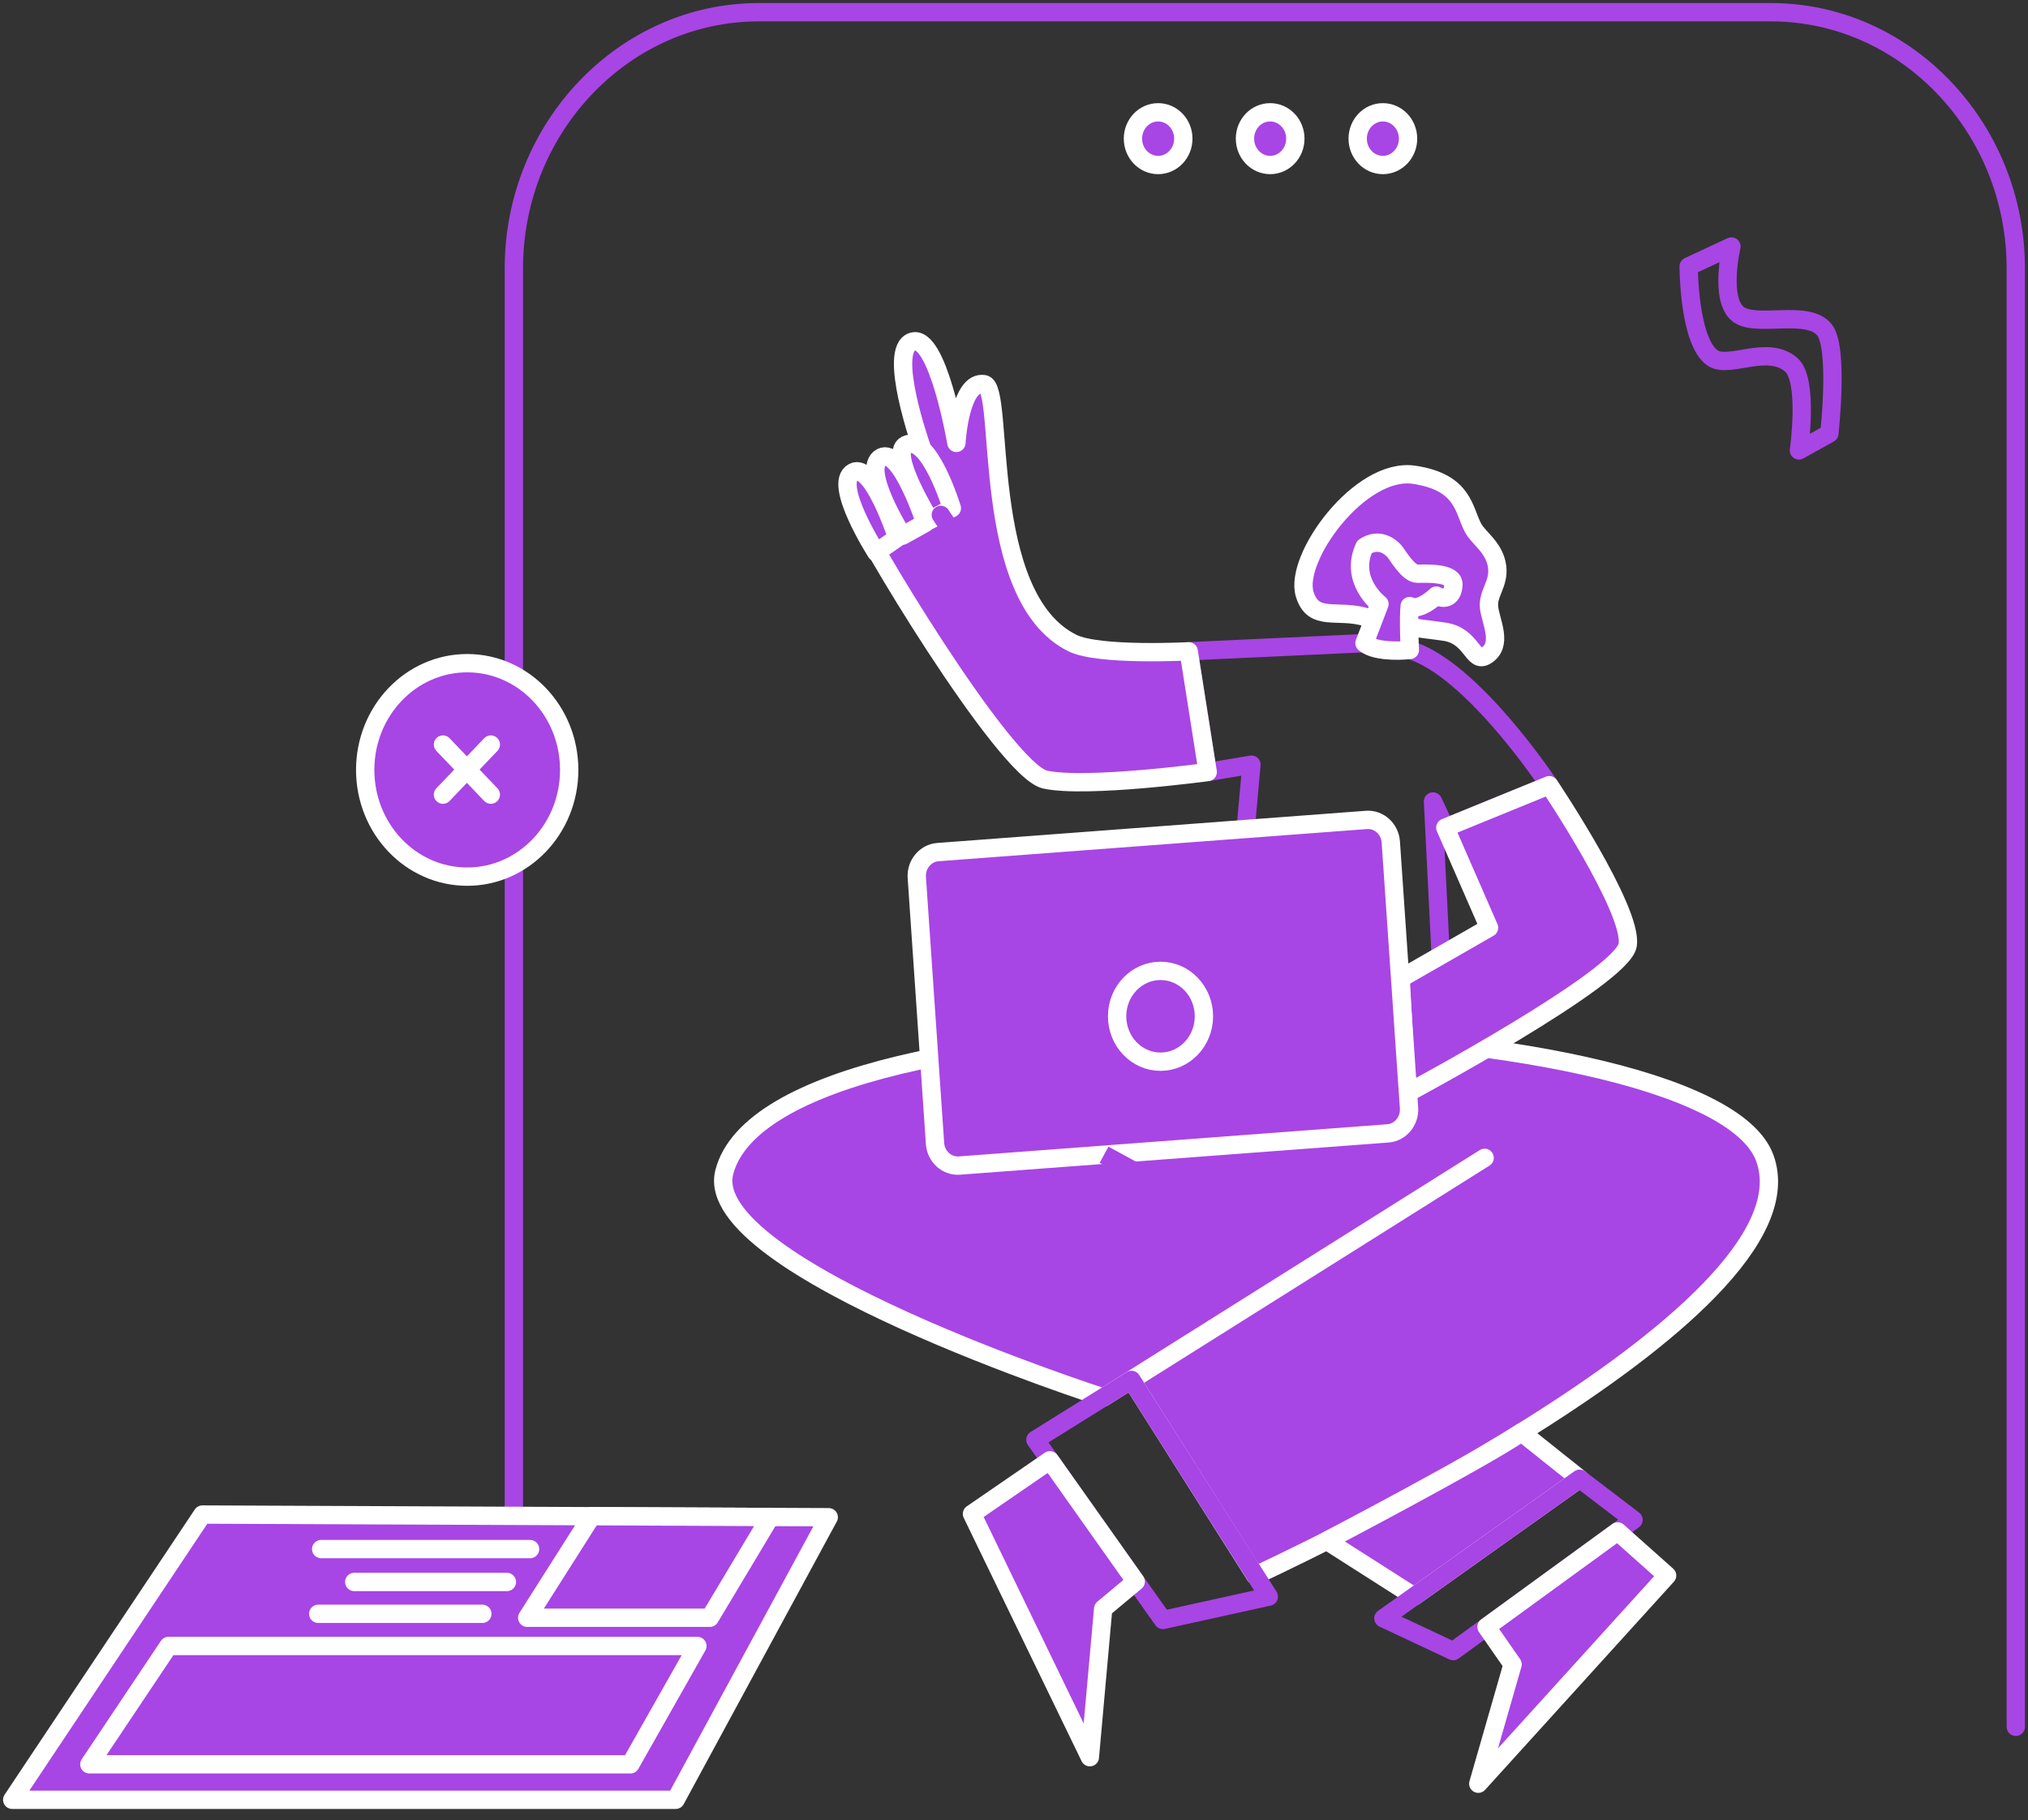 <svg width="166" height="149" viewBox="0 0 166 149" fill="none" xmlns="http://www.w3.org/2000/svg">
<rect x="0" y="0" width="166" height="149" fill="#333333" stroke="none"/>
<g clip-path="url(#clip0_24_1472)">
<path d="M118.289 85.433C118.289 85.433 108.115 84.26 100.466 84.501L102.436 62.603L98.857 63.205L97.301 53.321L111.691 52.654C111.691 52.654 112.599 53.47 115.404 53.214C120.551 54.788 126.814 64.286 126.814 64.286L118.308 67.76L117.296 65.616L118.289 85.433Z" stroke="#A845E5" stroke-width="1.5" stroke-miterlimit="10" stroke-linecap="round" stroke-linejoin="round"/>
<path d="M121.523 94.791L92.615 112.973L102.747 128.988C102.747 128.988 149.221 107.71 144.449 94.791C139.677 81.873 63.344 79.879 59.282 95.986C57.312 103.802 90.311 114.411 90.311 114.411L121.523 94.791Z" fill="#A845E5" stroke="white" stroke-width="1.5" stroke-miterlimit="10" stroke-linecap="round" stroke-linejoin="round"/>
<path d="M106.793 48.639C105.898 45.668 111.325 38.217 115.74 38.868C119.877 39.479 119.794 41.812 120.602 43.265C121.052 44.072 122.352 44.853 122.547 46.4C122.726 47.812 121.756 48.57 121.886 49.738C122.015 50.895 123.075 52.821 121.613 53.686C120.537 54.324 120.512 52.063 118.253 51.72C116.609 51.47 114.379 51.33 111.888 50.551C109.472 49.796 107.502 50.993 106.793 48.639Z" fill="#A845E5" stroke="white" stroke-width="1.5" stroke-miterlimit="10" stroke-linecap="round" stroke-linejoin="round"/>
<path d="M78.285 36.259C78.285 36.259 76.761 27.32 74.686 27.971C72.612 28.622 75.412 36.548 75.412 36.548C75.412 36.548 69.541 39.957 69.869 41.5C70.19 43.018 82.207 63.091 85.551 63.823C88.896 64.555 98.856 63.205 98.856 63.205L97.3 53.321C97.3 53.321 89.951 53.714 87.795 52.653C80.078 48.858 82.312 31.715 80.545 31.447C78.567 31.145 78.285 36.259 78.285 36.259Z" fill="#A845E5" stroke="white" stroke-width="1.5" stroke-miterlimit="10" stroke-linecap="round" stroke-linejoin="round"/>
<path d="M76.115 42.581L77.912 41.604C77.912 41.604 76.05 35.503 74.155 36.425C72.727 37.12 76.115 42.581 76.115 42.581Z" fill="#A845E5" stroke="white" stroke-width="1.5" stroke-miterlimit="10" stroke-linecap="round" stroke-linejoin="round"/>
<path d="M73.875 43.854L75.738 42.817C75.738 42.817 73.706 36.587 72.131 37.443C70.415 38.377 73.875 43.854 73.875 43.854Z" fill="#A845E5" stroke="white" stroke-width="1.5" stroke-miterlimit="10" stroke-linecap="round" stroke-linejoin="round"/>
<path d="M71.728 45.228L73.44 44.033C73.44 44.033 71.407 37.803 69.834 38.659C68.117 39.592 71.728 45.228 71.728 45.228Z" fill="#A845E5" stroke="white" stroke-width="1.5" stroke-miterlimit="10" stroke-linecap="round" stroke-linejoin="round"/>
<path d="M77.009 42.153C77.009 42.153 78.163 44.148 79.562 44.419" stroke="#A845E5" stroke-width="1.5" stroke-miterlimit="10" stroke-linecap="round" stroke-linejoin="round"/>
<path d="M126.814 64.284C126.814 64.284 133.697 74.534 133.232 77.375C132.789 80.076 115.146 89.517 115.146 89.517L114.649 80.107L121.885 75.954L118.306 67.759L126.814 64.284Z" fill="#A845E5" stroke="white" stroke-width="1.5" stroke-miterlimit="10" stroke-linecap="round" stroke-linejoin="round"/>
<path d="M111.689 52.652L112.915 49.452C112.915 49.452 110.402 47.538 111.689 44.77C112.898 43.956 113.871 44.81 114.144 45.137C114.417 45.463 115.271 46.968 116.011 46.968C116.75 46.968 119.007 46.846 118.968 47.864C118.93 48.882 118.269 49.166 117.567 48.761C116.829 49.452 115.934 49.941 115.389 49.616C115.273 50.715 115.402 53.212 115.402 53.212C115.402 53.212 112.674 53.509 111.689 52.652Z" fill="#A845E5" stroke="white" stroke-width="1.5" stroke-miterlimit="10" stroke-linecap="round" stroke-linejoin="round"/>
<path d="M138.225 21.81L141.726 20.181C141.726 20.181 140.715 24.497 142.271 25.718C143.727 26.861 147.989 25.27 149.351 27.02C150.519 28.521 149.74 35.488 149.74 35.488L147.25 36.873C147.25 36.873 148.065 31.134 146.628 29.871C144.683 28.161 141.496 30.231 140.172 29.301C138.225 27.937 138.225 21.81 138.225 21.81Z" stroke="#A845E5" stroke-width="1.5" stroke-miterlimit="10" stroke-linecap="round" stroke-linejoin="round"/>
<path d="M113.611 92.789L78.527 95.424C77.506 95.5 76.609 94.689 76.536 93.62L75.044 71.844C74.971 70.775 75.747 69.837 76.767 69.761L111.851 67.126C112.872 67.049 113.769 67.861 113.842 68.93L115.334 90.706C115.407 91.774 114.631 92.713 113.611 92.789Z" fill="#A845E5" stroke="white" stroke-width="1.5" stroke-miterlimit="10" stroke-linecap="round" stroke-linejoin="round"/>
<path d="M94.993 86.92C96.955 86.92 98.546 85.255 98.546 83.202C98.546 81.149 96.955 79.484 94.993 79.484C93.031 79.484 91.44 81.149 91.44 83.202C91.44 85.255 93.031 86.92 94.993 86.92Z" fill="#A845E5" stroke="white" stroke-width="1.5" stroke-miterlimit="10" stroke-linecap="round" stroke-linejoin="round"/>
<path d="M42.062 141.371V21.975C42.062 10.439 51.081 1 62.105 1H144.958C155.98 1 165 10.438 165 21.975V141.371" stroke="#A845E5" stroke-width="1.5" stroke-miterlimit="10" stroke-linecap="round" stroke-linejoin="round"/>
<path d="M94.798 13.509C95.937 13.509 96.86 12.543 96.86 11.351C96.86 10.16 95.937 9.194 94.798 9.194C93.659 9.194 92.736 10.16 92.736 11.351C92.736 12.543 93.659 13.509 94.798 13.509Z" fill="#A845E5" stroke="white" stroke-width="1.5" stroke-miterlimit="10" stroke-linecap="round" stroke-linejoin="round"/>
<path d="M103.967 13.509C105.106 13.509 106.029 12.543 106.029 11.351C106.029 10.16 105.106 9.194 103.967 9.194C102.828 9.194 101.905 10.16 101.905 11.351C101.905 12.543 102.828 13.509 103.967 13.509Z" fill="#A845E5" stroke="white" stroke-width="1.5" stroke-miterlimit="10" stroke-linecap="round" stroke-linejoin="round"/>
<path d="M113.194 13.509C114.332 13.509 115.255 12.543 115.255 11.351C115.255 10.16 114.332 9.194 113.194 9.194C112.055 9.194 111.132 10.16 111.132 11.351C111.132 12.543 112.055 13.509 113.194 13.509Z" fill="#A845E5" stroke="white" stroke-width="1.5" stroke-miterlimit="10" stroke-linecap="round" stroke-linejoin="round"/>
<path d="M90.374 94.534L100.984 100.327" stroke="#A845E5" stroke-width="1.5" stroke-miterlimit="10"/>
<path d="M124.539 117.262L129.302 121.061L115.748 130.703L108.598 126.14C108.598 126.14 121.646 119.292 124.539 117.262Z" fill="#A845E5" stroke="white" stroke-width="1.5" stroke-miterlimit="10" stroke-linecap="round" stroke-linejoin="round"/>
<path d="M129.302 121.063L133.711 124.43L118.95 135.174L113.236 132.489L129.302 121.063Z" stroke="#A845E5" stroke-width="1.5" stroke-miterlimit="10" stroke-linecap="round" stroke-linejoin="round"/>
<path d="M132.409 125.378L136.46 128.988L121.004 146.031L123.812 136.261L121.677 133.189L132.409 125.378Z" fill="#A845E5" stroke="white" stroke-width="1.5" stroke-miterlimit="10" stroke-linecap="round" stroke-linejoin="round"/>
<path d="M38.242 71.77C42.853 71.77 46.591 67.858 46.591 63.032C46.591 58.206 42.853 54.294 38.242 54.294C33.631 54.294 29.893 58.206 29.893 63.032C29.893 67.858 33.631 71.77 38.242 71.77Z" fill="#A845E5" stroke="white" stroke-width="1.5" stroke-miterlimit="10" stroke-linecap="round" stroke-linejoin="round"/>
<path d="M40.176 60.956L36.259 65.056" stroke="white" stroke-width="1.5" stroke-miterlimit="10" stroke-linecap="round" stroke-linejoin="round"/>
<path d="M36.259 60.956L40.176 65.056" stroke="white" stroke-width="1.5" stroke-miterlimit="10" stroke-linecap="round" stroke-linejoin="round"/>
<path d="M92.614 112.972L84.75 117.874L95.188 132.624L103.858 130.713L92.614 112.972Z" stroke="#A845E5" stroke-width="1.5" stroke-miterlimit="10" stroke-linecap="round" stroke-linejoin="round"/>
<path d="M85.941 119.554L79.561 123.94L89.209 143.86L90.299 131.707L92.964 129.479L85.941 119.554Z" fill="#A845E5" stroke="white" stroke-width="1.5" stroke-miterlimit="10" stroke-linecap="round" stroke-linejoin="round"/>
<path d="M103.53 123.579C103.53 123.579 135.158 106.761 135.158 102.783" stroke="#A845E5" stroke-width="1.5" stroke-miterlimit="10"/>
<path d="M16.57 123.994L1 147.347H55.304L67.835 124.214L16.57 123.994Z" fill="#A845E5" stroke="white" stroke-width="1.5" stroke-miterlimit="10" stroke-linecap="round" stroke-linejoin="round"/>
<path d="M48.431 124.13L43.153 132.444H58.105L63.042 124.194L48.431 124.13Z" fill="#A845E5" stroke="white" stroke-width="1.5" stroke-miterlimit="10" stroke-linecap="round" stroke-linejoin="round"/>
<path d="M26.289 126.822H43.389" stroke="white" stroke-width="1.5" stroke-miterlimit="10" stroke-linecap="round" stroke-linejoin="round"/>
<path d="M28.996 129.513H41.492" stroke="white" stroke-width="1.5" stroke-miterlimit="10" stroke-linecap="round" stroke-linejoin="round"/>
<path d="M26.048 132.122H39.482" stroke="white" stroke-width="1.5" stroke-miterlimit="10" stroke-linecap="round" stroke-linejoin="round"/>
<path d="M51.602 144.442H7.314L13.793 134.755H57.084L51.602 144.442Z" fill="#A845E5" stroke="white" stroke-width="1.5" stroke-miterlimit="10" stroke-linecap="round" stroke-linejoin="round"/>
</g>
<defs>
<clipPath id="clip0_24_1472">
<rect width="166" height="149" fill="white"/>
</clipPath>
</defs>
</svg>
